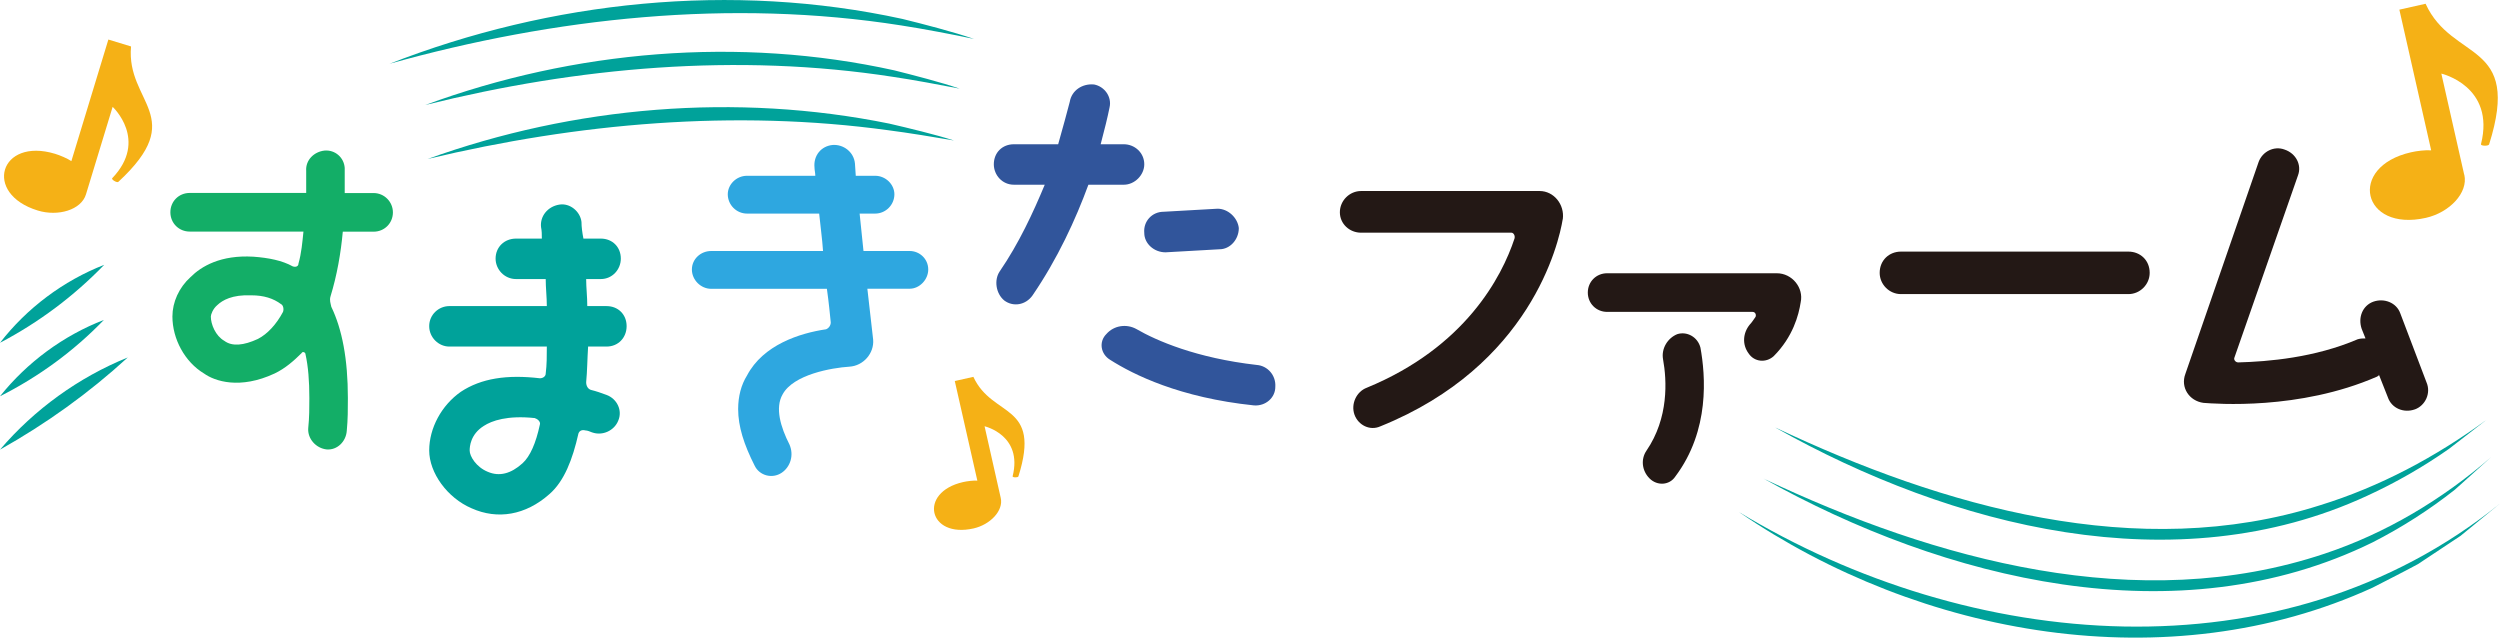<svg viewBox="0 0 245.92 62.73" xmlns="http://www.w3.org/2000/svg" data-sanitized-data-name="レイヤー 2" data-name="レイヤー 2" id="_レイヤー_2">
  <defs>
    <style>
      .cls-1 {
        fill: #f5b116;
      }

      .cls-1, .cls-2, .cls-3, .cls-4, .cls-5, .cls-6 {
        stroke-width: 0px;
      }

      .cls-2 {
        fill: #13ae67;
      }

      .cls-3 {
        fill: #231815;
      }

      .cls-4 {
        fill: #31559b;
      }

      .cls-5 {
        fill: #00a29a;
      }

      .cls-6 {
        fill: #2ea7e0;
      }
    </style>
  </defs>
  <g data-sanitized-data-name="レイヤー 1" data-name="レイヤー 1" id="_レイヤー_1-2">
    <g>
      <path d="M38.65,20.89c0,1.06-.83,1.9-1.9,1.9h-3.03c-.19,2.09-.57,4.29-1.21,6.37-.11.38,0,.64.08,1.02,1.06,2.2,1.63,5.12,1.63,8.99,0,1.06,0,2.09-.11,3.22-.08,1.06-.95,1.9-1.97,1.82-1.06-.11-1.9-1.06-1.82-2.09.11-1.06.11-2.01.11-2.96,0-1.67-.11-3.11-.38-4.32,0-.19-.3-.3-.38-.11-.76.76-1.63,1.52-2.66,2.01-3.41,1.59-5.88.76-6.94,0-1.9-1.14-3.11-3.41-3.11-5.61,0-1.4.64-2.84,1.78-3.87,1.06-1.06,2.96-2.2,6.18-2.01,1.52.11,2.85.38,3.87.95.3.11.57,0,.57-.27.3-1.06.38-2.09.49-3.15h-11.19c-1.06,0-1.9-.83-1.9-1.9s.83-1.9,1.9-1.9h11.46v-2.16c-.08-1.06.76-1.9,1.82-2.01,1.02-.08,1.9.68,1.97,1.71v2.47h2.84c1.06,0,1.9.87,1.9,1.9ZM27.65,29.92c-.76-.57-1.71-.87-2.92-.87-1.9-.08-2.85.49-3.34.95-.46.38-.65.95-.65,1.14,0,.76.46,1.9,1.33,2.39.76.57,1.9.46,3.3-.19.95-.49,1.82-1.44,2.47-2.66.11-.3,0-.68-.19-.76Z" class="cls-2"></path>
      <path d="M57.85,34.11c-.08,1.21-.08,2.35-.19,3.49,0,.38.19.68.49.76.46.11,1.02.3,1.52.49,1.02.38,1.59,1.52,1.14,2.54-.38.95-1.52,1.52-2.58,1.14-.19-.08-.46-.19-.65-.19-.3-.08-.57,0-.68.3-.57,2.54-1.4,4.7-2.85,5.96-2.35,2.09-5.12,2.54-7.66,1.4-2.39-1.02-4.17-3.49-4.17-5.69s1.21-4.44,3.11-5.77c2.01-1.33,4.55-1.71,7.78-1.33.3,0,.57-.19.57-.46.11-.87.11-1.71.11-2.66h-9.6c-1.02,0-1.97-.87-1.97-2.01s.95-1.97,1.97-1.97h9.6c0-.87-.11-1.82-.11-2.66h-2.92c-1.14,0-2.01-.95-2.01-2.01,0-1.14.87-1.97,2.01-1.97h2.54c0-.38,0-.76-.08-1.14-.11-1.06.65-2.01,1.78-2.2,1.06-.19,2.09.68,2.2,1.71,0,.49.08,1.06.19,1.63h1.71c1.14,0,1.97.83,1.97,1.97,0,1.06-.83,2.01-1.97,2.01h-1.44c0,.83.11,1.71.11,2.66h1.9c1.14,0,1.97.83,1.97,1.97s-.83,2.01-1.97,2.01h-1.82ZM52.65,41.13c-2.77-.3-4.29.27-5.05.76-1.33.83-1.4,2.05-1.4,2.43,0,.57.65,1.63,1.78,2.09,1.14.49,2.28.19,3.41-.83.76-.68,1.33-2.01,1.71-3.79.11-.27-.19-.57-.46-.64Z" class="cls-5"></path>
      <path d="M107.06,18.18c-1.25,3.41-3.03,7.28-5.5,10.89-.68.95-1.9,1.14-2.77.49-.83-.68-1.02-2.01-.46-2.85,1.9-2.77,3.3-5.8,4.44-8.54h-3.04c-1.14,0-1.97-.95-1.97-2.01,0-1.14.83-1.97,1.97-1.97h4.36c.49-1.71.87-3.15,1.14-4.17.19-1.14,1.25-1.82,2.39-1.71,1.02.19,1.78,1.21,1.52,2.28-.19.95-.49,2.16-.87,3.6h2.28c1.06,0,2.01.83,2.01,1.97,0,1.06-.95,2.01-2.01,2.01h-3.49ZM125.45,38.06c0,1.06-.95,1.9-2.09,1.82-7.32-.76-11.87-3.03-14.15-4.48-.95-.57-1.14-1.78-.38-2.54.76-.87,2.01-1.02,2.96-.49,1.97,1.14,5.88,2.85,11.84,3.53,1.06.08,1.9,1.02,1.82,2.16ZM112.56,22.92c-.11-1.14.76-2.09,1.9-2.09l5.31-.3c1.02,0,1.97.87,2.09,1.9,0,1.14-.87,2.09-1.9,2.09l-5.31.3c-1.14,0-2.09-.87-2.09-1.9Z" class="cls-4"></path>
      <path d="M153.72,21.57c-.38,2.35-3.15,14.41-17.94,20.37-1.02.46-2.16-.11-2.54-1.14-.38-1.06.19-2.28,1.21-2.66,9.67-3.98,13.28-10.89,14.53-14.68.08-.3-.11-.57-.3-.57h-14.79c-1.14,0-2.09-.87-2.09-2.01s.95-2.09,2.09-2.09h17.56c1.4,0,2.47,1.33,2.28,2.77Z" class="cls-3"></path>
      <path d="M211.46,26.84c0,1.14-.95,2.09-2.09,2.09h-22.38c-1.14,0-2.09-.95-2.09-2.09,0-1.25.95-2.09,2.09-2.09h22.38c1.14,0,2.09.83,2.09,2.09Z" class="cls-3"></path>
      <path d="M242.4,17.19l-2.25-9.95s5.33,1.23,3.9,6.94c-.05.19.74.21.8.02,3.24-10.26-3.61-8.06-6.25-13.83l-2.58.58,3.13,13.84c-.53-.05-1.42.06-1.98.19-6.29,1.42-4.83,7.87,1.46,6.45,2.31-.52,4.18-2.46,3.78-4.24Z" class="cls-1"></path>
      <path d="M12.89,4.57l-2.23-.68-3.64,11.96c-.38-.26-1.11-.57-1.6-.72C-.02,13.48-1.71,19.05,3.72,20.71c1.99.61,4.28-.06,4.74-1.6l2.62-8.6s3.54,3.27-.04,7.02c-.12.13.48.48.6.36,6.96-6.44.75-7.75,1.25-13.31Z" class="cls-1"></path>
      <path d="M93.92,37.48l2.22,9.8c-.37-.03-1,.05-1.4.14-4.45,1.01-3.42,5.57,1.03,4.56,1.63-.37,2.96-1.74,2.67-3l-1.59-7.05s3.78.87,2.76,4.92c-.03.13.52.15.57.01,2.29-7.27-2.56-5.71-4.43-9.79l-1.83.41Z" class="cls-1"></path>
      <path d="M174.67,42.07c16.44,7.77,35.63,13.32,53.55,7.63,5.87-1.81,11.38-4.75,16.38-8.41l-3.68,2.85c-2.5,1.76-5.29,3.36-8.09,4.64-18.87,8.72-40.83,3.04-58.16-6.7h0Z" class="cls-5"></path>
      <path d="M38.3,6.28C54.21.07,72.02-1.79,88.76,1.86c2.05.5,5.07,1.29,7.05,1.97-2.03-.43-5.08-1.01-7.17-1.33-16.78-2.64-34.05-.77-50.35,3.78h0Z" class="cls-5"></path>
      <path d="M0,33.72c2.64-3.41,6.23-6.1,10.25-7.67-2.99,3.09-6.44,5.67-10.25,7.67h0Z" class="cls-5"></path>
      <path d="M173.48,47.08c16.9,8.01,36.87,13.52,55.2,7.38,6-2,11.55-5.31,16.37-9.5l-3.57,3.21c-2.52,1.99-5.23,3.72-8.09,5.18-19.2,9.43-42.09,3.7-59.91-6.27h0Z" class="cls-5"></path>
      <path d="M41.83,10.33c14.64-5.39,30.88-6.78,46.14-3.41,1.87.47,4.63,1.18,6.43,1.8-1.86-.36-4.64-.88-6.55-1.16-15.31-2.37-31.04-.96-46.02,2.77h0Z" class="cls-5"></path>
      <path d="M0,38.98c2.67-3.34,6.23-5.97,10.22-7.51-2.96,3.07-6.41,5.59-10.22,7.51h0Z" class="cls-5"></path>
      <path d="M171.06,50.37c22.65,13.72,53.34,16.58,74.86-.84,0,0-3.88,3.18-3.88,3.18l-4.19,2.78c-1.48.8-2.98,1.55-4.47,2.32-20.11,9.18-44.46,4.81-62.32-7.44h0Z" class="cls-5"></path>
      <path d="M42.06,15.64c14.44-5.2,30.36-6.54,45.42-3.48,1.85.43,4.57,1.08,6.36,1.66-1.84-.32-4.59-.77-6.47-1.01-15.1-2.07-30.54-.7-45.31,2.83h0Z" class="cls-5"></path>
      <path d="M0,44.23c3.38-3.96,7.74-7.11,12.57-9.07-3.83,3.51-8.04,6.53-12.57,9.07h0Z" class="cls-5"></path>
      <path d="M237.54,40.27c-1.06.38-2.28-.08-2.66-1.21l-.87-2.2c0,.11-.08.11-.19.19-7.66,3.34-15.93,2.66-17.07,2.58-1.4-.19-2.28-1.52-1.78-2.85l7.21-20.86c.38-1.02,1.52-1.59,2.54-1.21,1.14.38,1.71,1.52,1.33,2.54l-6.26,17.94c-.08.19.11.46.38.46,2.96-.08,7.51-.46,11.76-2.28.3-.08.49-.08.76-.08l-.38-.95c-.38-1.14.11-2.28,1.14-2.66,1.06-.38,2.28.08,2.66,1.14l2.58,6.79c.46,1.06-.11,2.28-1.14,2.66Z" class="cls-3"></path>
      <path d="M177.13,29.73c-.19,1.25-.76,3.41-2.66,5.31-.76.68-1.9.57-2.46-.27-.65-.87-.57-2.01.11-2.84.19-.19.38-.49.57-.76.08-.19,0-.49-.3-.49h-14.3c-1.06,0-1.9-.83-1.9-1.9s.83-1.9,1.9-1.9h16.69c1.52,0,2.66,1.44,2.35,2.85ZM167.27,34.2c.49,2.73.95,8.12-2.47,12.67-.57.87-1.78.95-2.54.19s-.87-1.9-.3-2.73c2.2-3.22,2.01-6.9,1.63-8.99-.19-1.06.46-2.09,1.4-2.47.95-.3,2.01.27,2.28,1.33Z" class="cls-3"></path>
      <path d="M91.31,26.5c0,1.02-.87,1.9-1.82,1.9h-4.17l.57,5.01c.11,1.33-.95,2.58-2.35,2.66-1.71.11-5.5.76-6.56,2.73-.76,1.33-.19,3.22.68,4.93.46,1.06.08,2.2-.76,2.77-.95.64-2.2.27-2.66-.68-1.06-2.09-1.63-3.87-1.63-5.58,0-1.25.3-2.39.87-3.3,1.59-3.03,5.2-4.17,7.78-4.55.27-.11.46-.38.46-.68-.08-.76-.19-1.97-.38-3.3h-11.38c-1.02,0-1.9-.87-1.9-1.9s.87-1.82,1.9-1.82h11c-.08-1.21-.27-2.54-.38-3.68h-7.09c-1.06,0-1.9-.87-1.9-1.9,0-.95.83-1.82,1.9-1.82h6.71c0-.27-.08-.57-.08-.83-.11-1.14.64-2.09,1.78-2.2,1.06-.08,2.09.68,2.2,1.82l.08,1.21h1.9c1.06,0,1.9.87,1.9,1.82,0,1.02-.83,1.9-1.9,1.9h-1.52l.38,3.68h4.55c.95,0,1.82.76,1.82,1.82Z" class="cls-6"></path>
    </g>
  </g>
</svg>